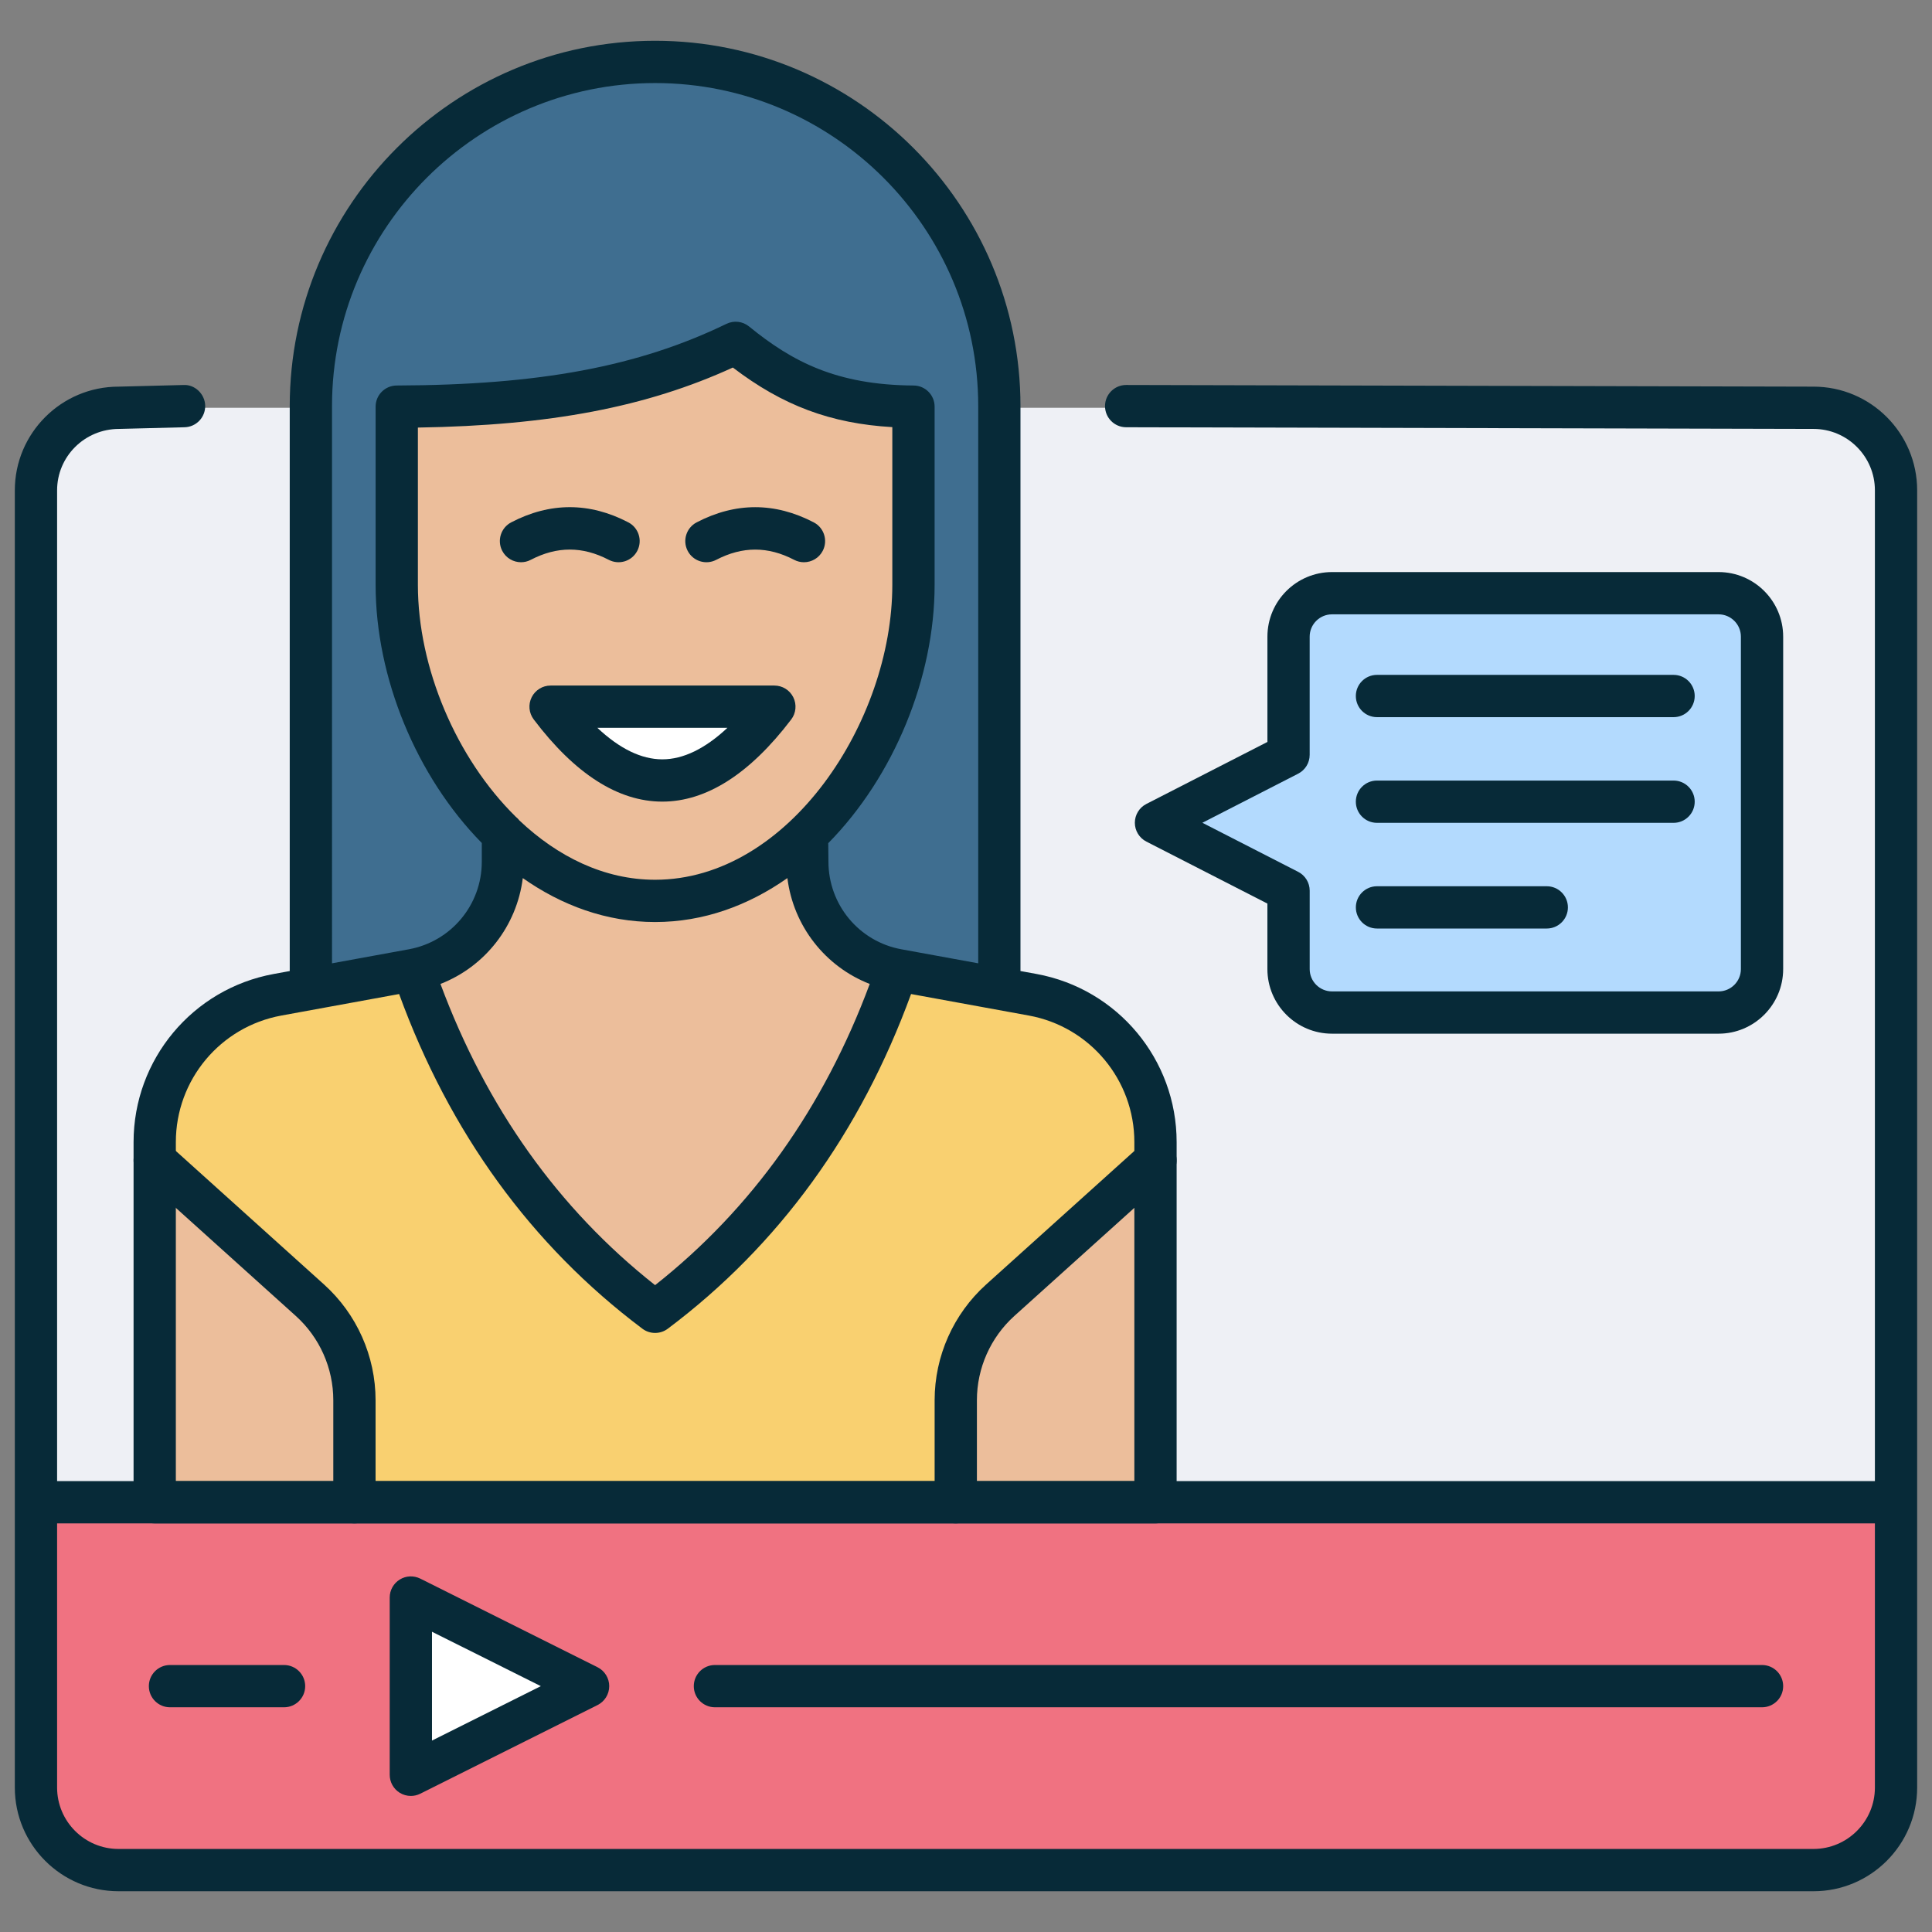 <svg xmlns="http://www.w3.org/2000/svg" xmlns:xlink="http://www.w3.org/1999/xlink" version="1.1" width="256" height="256" viewBox="0 0 256 256" xml:space="preserve">
<rect x="0" y="0" width="256" height="256" fill="#808080" stroke="none"/>
<desc>Created with Fabric.js 1.7.22</desc>
<defs>
</defs>
<g transform="translate(128 128) scale(0.72 0.72)" style="">
	<g style="stroke: none; stroke-width: 0; stroke-dasharray: none; stroke-linecap: butt; stroke-linejoin: miter; stroke-miterlimit: 10; fill: none; fill-rule: nonzero; opacity: 1;" transform="translate(-175.05 -175.05) scale(3.89 3.89)" >
	<path d="M 51.651 18.591 h 33.444 c 2.157 0 3.905 1.749 3.905 3.905 v 47.872 H 1 V 22.497 c 0 -2.157 1.749 -3.905 3.905 -3.905 h 4.898 H 51.651 z" style="stroke: none; stroke-width: 1; stroke-dasharray: none; stroke-linecap: butt; stroke-linejoin: miter; stroke-miterlimit: 10; fill: rgb(238,240,245); fill-rule: nonzero; opacity: 1;" transform=" matrix(1 0 0 1 0 0) " stroke-linecap="round" />
	<path d="M 85.095 87.773 H 4.905 C 2.749 87.773 1 86.024 1 83.867 V 70.369 h 88 v 13.498 C 89 86.024 87.251 87.773 85.095 87.773 z" style="stroke: none; stroke-width: 1; stroke-dasharray: none; stroke-linecap: butt; stroke-linejoin: miter; stroke-miterlimit: 10; fill: rgb(240,114,129); fill-rule: nonzero; opacity: 1;" transform=" matrix(1 0 0 1 0 0) " stroke-linecap="round" />
	<path d="M 60.26 41.435 l -6.271 -3.212 l 6.271 -3.212 v -5.592 c 0 -1.135 0.92 -2.056 2.056 -2.056 h 18.287 c 1.135 0 2.056 0.92 2.056 2.056 v 15.727 c 0 1.135 -0.92 2.056 -2.056 2.056 H 62.316 c -1.135 0 -2.056 -0.92 -2.056 -2.056 V 41.435 z" style="stroke: none; stroke-width: 1; stroke-dasharray: none; stroke-linecap: butt; stroke-linejoin: miter; stroke-miterlimit: 10; fill: rgb(179,218,254); fill-rule: nonzero; opacity: 1;" transform=" matrix(1 0 0 1 0 0) " stroke-linecap="round" />
	<polyline points="27.12,79.07 18.74,83.26 18.74,74.88 27.12,79.07 " style="stroke: none; stroke-width: 1; stroke-dasharray: none; stroke-linecap: butt; stroke-linejoin: miter; stroke-miterlimit: 10; fill: rgb(255,255,255); fill-rule: nonzero; opacity: 1;" transform="  matrix(1 0 0 1 0 0) "/>
	<path d="M 46.577 46.072 V 20.151 v -1.639 c 0 -8.994 -7.291 -16.285 -16.285 -16.285 h 0 c -8.994 0 -16.285 7.291 -16.285 16.285 v 1.639 v 25.921 H 46.577 z" style="stroke: none; stroke-width: 1; stroke-dasharray: none; stroke-linecap: butt; stroke-linejoin: miter; stroke-miterlimit: 10; fill: rgb(63,110,144); fill-rule: nonzero; opacity: 1;" transform=" matrix(1 0 0 1 0 0) " stroke-linecap="round" />
	<path d="M 37.478 38.775 l 0.014 1.296 c 0 2.515 1.797 4.67 4.271 5.122 l 6.391 1.168 c 3.366 0.615 5.812 3.549 5.812 6.971 v 17.038 H 30.291 H 6.618 V 53.331 c 0 -3.422 2.446 -6.356 5.812 -6.971 l 6.391 -1.168 c 2.474 -0.452 4.271 -2.607 4.271 -5.122 v -1.358 L 37.478 38.775 z" style="stroke: none; stroke-width: 1; stroke-dasharray: none; stroke-linecap: butt; stroke-linejoin: miter; stroke-miterlimit: 10; fill: rgb(249,208,112); fill-rule: nonzero; opacity: 1;" transform=" matrix(1 0 0 1 0 0) " stroke-linecap="round" />
	<path d="M 42.514 18.536 v 8.433 c 0 7.152 -5.472 14.95 -12.223 14.95 h 0 c -6.75 0 -12.223 -7.798 -12.223 -14.95 v -8.433 c 7.036 -0.024 11.806 -0.968 16.035 -3.018 C 36.495 17.469 38.824 18.513 42.514 18.536 z" style="stroke: none; stroke-width: 1; stroke-dasharray: none; stroke-linecap: butt; stroke-linejoin: miter; stroke-miterlimit: 10; fill: rgb(236,190,155); fill-rule: nonzero; opacity: 1;" transform=" matrix(1 0 0 1 0 0) " stroke-linecap="round" />
	<path d="M 37.478 38.775 l 0.014 1.296 c 0 2.515 1.797 4.67 4.271 5.122 c -2.377 6.973 -6.282 12.273 -11.47 16.167 c -5.188 -3.894 -9.094 -9.193 -11.47 -16.167 c 2.474 -0.452 4.271 -2.607 4.271 -5.122 v -1.358 L 37.478 38.775 z" style="stroke: none; stroke-width: 1; stroke-dasharray: none; stroke-linecap: butt; stroke-linejoin: miter; stroke-miterlimit: 10; fill: rgb(236,190,155); fill-rule: nonzero; opacity: 1;" transform=" matrix(1 0 0 1 0 0) " stroke-linecap="round" />
	<path d="M 44.516 70.369 v -4.827 c 0 -1.803 0.765 -3.522 2.104 -4.729 l 7.344 -6.618 v 16.174 H 44.516 z" style="stroke: none; stroke-width: 1; stroke-dasharray: none; stroke-linecap: butt; stroke-linejoin: miter; stroke-miterlimit: 10; fill: rgb(236,190,155); fill-rule: nonzero; opacity: 1;" transform=" matrix(1 0 0 1 0 0) " stroke-linecap="round" />
	<path d="M 16.067 70.369 v -4.827 c 0 -1.803 -0.765 -3.522 -2.104 -4.729 l -7.344 -6.618 v 16.174 H 16.067 z" style="stroke: none; stroke-width: 1; stroke-dasharray: none; stroke-linecap: butt; stroke-linejoin: miter; stroke-miterlimit: 10; fill: rgb(236,190,155); fill-rule: nonzero; opacity: 1;" transform=" matrix(1 0 0 1 0 0) " stroke-linecap="round" />
	<path d="M 35.934 32.733 c -3.529 4.639 -7.058 4.671 -10.587 0 H 35.934 z" style="stroke: none; stroke-width: 1; stroke-dasharray: none; stroke-linecap: butt; stroke-linejoin: miter; stroke-miterlimit: 10; fill: rgb(255,255,255); fill-rule: nonzero; opacity: 1;" transform=" matrix(1 0 0 1 0 0) " stroke-linecap="round" />
	<path d="M 85.097 17.591 l -32.518 -0.079 c 0 0 -0.001 0 -0.002 0 c -0.551 0 -0.999 0.446 -1 0.998 c -0.001 0.552 0.445 1.001 0.998 1.002 l 32.52 0.079 c 1.602 0 2.905 1.303 2.905 2.905 v 46.873 H 2 V 22.497 c 0 -1.602 1.303 -2.905 2.931 -2.906 l 3.101 -0.079 c 0.552 -0.014 0.988 -0.473 0.974 -1.025 c -0.014 -0.553 -0.495 -1.005 -1.025 -0.974 l -3.075 0.078 C 2.201 17.591 0 19.792 0 22.497 v 47.873 v 13.498 c 0 2.705 2.201 4.905 4.905 4.905 h 80.189 c 2.705 0 4.905 -2.2 4.905 -4.905 V 70.369 V 22.497 C 90 19.792 87.8 17.591 85.097 17.591 z M 88 83.867 c 0 1.602 -1.304 2.905 -2.905 2.905 H 4.905 C 3.303 86.772 2 85.469 2 83.867 V 71.369 h 86 V 83.867 z" style="stroke: none; stroke-width: 1; stroke-dasharray: none; stroke-linecap: butt; stroke-linejoin: miter; stroke-miterlimit: 10; fill: rgb(7,42,56); fill-rule: nonzero; opacity: 1;" transform=" matrix(1 0 0 1 0 0) " stroke-linecap="round" />
	<path d="M 78.476 33.227 H 64.443 c -0.553 0 -1 -0.448 -1 -1 s 0.447 -1 1 -1 h 14.032 c 0.553 0 1 0.448 1 1 S 79.028 33.227 78.476 33.227 z" style="stroke: none; stroke-width: 1; stroke-dasharray: none; stroke-linecap: butt; stroke-linejoin: miter; stroke-miterlimit: 10; fill: rgb(7,42,56); fill-rule: nonzero; opacity: 1;" transform=" matrix(1 0 0 1 0 0) " stroke-linecap="round" />
	<path d="M 82.659 80.07 H 33.122 c -0.552 0 -1 -0.447 -1 -1 s 0.448 -1 1 -1 h 49.538 c 0.553 0 1 0.447 1 1 S 83.212 80.07 82.659 80.07 z" style="stroke: none; stroke-width: 1; stroke-dasharray: none; stroke-linecap: butt; stroke-linejoin: miter; stroke-miterlimit: 10; fill: rgb(7,42,56); fill-rule: nonzero; opacity: 1;" transform=" matrix(1 0 0 1 0 0) " stroke-linecap="round" />
	<path d="M 12.736 80.07 H 7.341 c -0.552 0 -1 -0.447 -1 -1 s 0.448 -1 1 -1 h 5.396 c 0.552 0 1 0.447 1 1 S 13.289 80.07 12.736 80.07 z" style="stroke: none; stroke-width: 1; stroke-dasharray: none; stroke-linecap: butt; stroke-linejoin: miter; stroke-miterlimit: 10; fill: rgb(7,42,56); fill-rule: nonzero; opacity: 1;" transform=" matrix(1 0 0 1 0 0) " stroke-linecap="round" />
	<path d="M 78.476 38.227 H 64.443 c -0.553 0 -1 -0.448 -1 -1 s 0.447 -1 1 -1 h 14.032 c 0.553 0 1 0.448 1 1 S 79.028 38.227 78.476 38.227 z" style="stroke: none; stroke-width: 1; stroke-dasharray: none; stroke-linecap: butt; stroke-linejoin: miter; stroke-miterlimit: 10; fill: rgb(7,42,56); fill-rule: nonzero; opacity: 1;" transform=" matrix(1 0 0 1 0 0) " stroke-linecap="round" />
	<path d="M 72.476 43.227 h -8.032 c -0.553 0 -1 -0.448 -1 -1 s 0.447 -1 1 -1 h 8.032 c 0.553 0 1 0.448 1 1 S 73.028 43.227 72.476 43.227 z" style="stroke: none; stroke-width: 1; stroke-dasharray: none; stroke-linecap: butt; stroke-linejoin: miter; stroke-miterlimit: 10; fill: rgb(7,42,56); fill-rule: nonzero; opacity: 1;" transform=" matrix(1 0 0 1 0 0) " stroke-linecap="round" />
	<path d="M 80.604 48.202 H 62.316 c -1.686 0 -3.057 -1.371 -3.057 -3.056 v -3.099 l -5.727 -2.933 c -0.334 -0.171 -0.544 -0.515 -0.544 -0.89 s 0.21 -0.719 0.544 -0.89 L 59.26 34.4 v -4.981 c 0 -1.685 1.371 -3.056 3.057 -3.056 h 18.287 c 1.685 0 3.056 1.371 3.056 3.056 v 15.727 C 83.659 46.831 82.288 48.202 80.604 48.202 z M 56.183 38.224 l 4.533 2.322 c 0.334 0.171 0.544 0.515 0.544 0.89 v 3.71 c 0 0.583 0.474 1.056 1.057 1.056 h 18.287 c 0.582 0 1.056 -0.474 1.056 -1.056 V 29.419 c 0 -0.583 -0.474 -1.056 -1.056 -1.056 H 62.316 c -0.583 0 -1.057 0.474 -1.057 1.056 v 5.592 c 0 0.375 -0.21 0.719 -0.544 0.89 L 56.183 38.224 z" style="stroke: none; stroke-width: 1; stroke-dasharray: none; stroke-linecap: butt; stroke-linejoin: miter; stroke-miterlimit: 10; fill: rgb(7,42,56); fill-rule: nonzero; opacity: 1;" transform=" matrix(1 0 0 1 0 0) " stroke-linecap="round" />
	<path d="M 18.736 84.264 c -0.183 0 -0.365 -0.05 -0.526 -0.149 c -0.294 -0.182 -0.474 -0.504 -0.474 -0.851 v -8.386 c 0 -0.347 0.18 -0.668 0.474 -0.851 c 0.295 -0.184 0.663 -0.198 0.973 -0.044 l 8.385 4.192 c 0.339 0.17 0.553 0.516 0.553 0.895 s -0.214 0.725 -0.553 0.895 l -8.385 4.193 C 19.042 84.229 18.889 84.264 18.736 84.264 z M 19.736 76.496 v 5.149 l 5.149 -2.575 L 19.736 76.496 z" style="stroke: none; stroke-width: 1; stroke-dasharray: none; stroke-linecap: butt; stroke-linejoin: miter; stroke-miterlimit: 10; fill: rgb(7,42,56); fill-rule: nonzero; opacity: 1;" transform=" matrix(1 0 0 1 0 0) " stroke-linecap="round" />
	<path d="M 23.948 25.898 c -0.361 0 -0.709 -0.196 -0.888 -0.538 c -0.255 -0.49 -0.065 -1.094 0.424 -1.349 c 1.838 -0.958 3.702 -0.958 5.54 0 c 0.49 0.255 0.68 0.859 0.424 1.349 c -0.255 0.49 -0.857 0.68 -1.349 0.424 c -1.241 -0.647 -2.448 -0.647 -3.69 0 C 24.262 25.862 24.104 25.898 23.948 25.898 z" style="stroke: none; stroke-width: 1; stroke-dasharray: none; stroke-linecap: butt; stroke-linejoin: miter; stroke-miterlimit: 10; fill: rgb(7,42,56); fill-rule: nonzero; opacity: 1;" transform=" matrix(1 0 0 1 0 0) " stroke-linecap="round" />
	<path d="M 37.333 25.898 c -0.156 0 -0.314 -0.036 -0.461 -0.113 c -1.241 -0.647 -2.448 -0.647 -3.69 0 c -0.49 0.255 -1.094 0.064 -1.349 -0.424 c -0.255 -0.49 -0.065 -1.094 0.424 -1.349 c 1.838 -0.958 3.702 -0.958 5.54 0 c 0.49 0.255 0.68 0.859 0.424 1.349 C 38.042 25.703 37.693 25.898 37.333 25.898 z" style="stroke: none; stroke-width: 1; stroke-dasharray: none; stroke-linecap: butt; stroke-linejoin: miter; stroke-miterlimit: 10; fill: rgb(7,42,56); fill-rule: nonzero; opacity: 1;" transform=" matrix(1 0 0 1 0 0) " stroke-linecap="round" />
	<path d="M 30.631 37.223 c -0.003 0 -0.005 0 -0.008 0 c -2.083 -0.003 -4.127 -1.312 -6.074 -3.888 c -0.229 -0.303 -0.267 -0.709 -0.097 -1.049 c 0.169 -0.339 0.516 -0.554 0.895 -0.554 h 10.587 c 0.38 0 0.727 0.215 0.896 0.556 c 0.169 0.341 0.13 0.748 -0.1 1.05 C 34.768 35.916 32.716 37.223 30.631 37.223 z M 27.56 33.732 c 1.053 0.989 2.08 1.489 3.067 1.491 c 0.001 0 0.003 0 0.005 0 c 0.989 0 2.021 -0.5 3.081 -1.491 H 27.56 z" style="stroke: none; stroke-width: 1; stroke-dasharray: none; stroke-linecap: butt; stroke-linejoin: miter; stroke-miterlimit: 10; fill: rgb(7,42,56); fill-rule: nonzero; opacity: 1;" transform=" matrix(1 0 0 1 0 0) " stroke-linecap="round" />
	<path d="M 16.067 71.369 c -0.552 0 -1 -0.447 -1 -1 v -4.827 c 0 -1.518 -0.646 -2.971 -1.774 -3.986 l -7.344 -6.617 c -0.41 -0.37 -0.443 -1.002 -0.074 -1.412 c 0.37 -0.411 1.002 -0.442 1.413 -0.074 l 7.344 6.617 c 1.547 1.395 2.435 3.389 2.435 5.473 v 4.827 C 17.067 70.922 16.619 71.369 16.067 71.369 z" style="stroke: none; stroke-width: 1; stroke-dasharray: none; stroke-linecap: butt; stroke-linejoin: miter; stroke-miterlimit: 10; fill: rgb(7,42,56); fill-rule: nonzero; opacity: 1;" transform=" matrix(1 0 0 1 0 0) " stroke-linecap="round" />
	<path d="M 44.516 71.369 c -0.552 0 -1 -0.447 -1 -1 v -4.827 c 0 -2.083 0.887 -4.078 2.435 -5.473 l 7.345 -6.617 c 0.407 -0.369 1.042 -0.338 1.412 0.074 c 0.369 0.41 0.337 1.042 -0.074 1.412 l -7.345 6.617 c -1.127 1.016 -1.773 2.469 -1.773 3.986 v 4.827 C 45.516 70.922 45.068 71.369 44.516 71.369 z" style="stroke: none; stroke-width: 1; stroke-dasharray: none; stroke-linecap: butt; stroke-linejoin: miter; stroke-miterlimit: 10; fill: rgb(7,42,56); fill-rule: nonzero; opacity: 1;" transform=" matrix(1 0 0 1 0 0) " stroke-linecap="round" />
	<path d="M 48.332 45.376 l -0.755 -0.138 V 18.513 c 0 -9.531 -7.754 -17.285 -17.286 -17.285 S 13.006 8.981 13.006 18.513 v 26.726 l -0.755 0.138 c -3.843 0.703 -6.633 4.047 -6.633 7.955 v 17.038 c 0 0.553 0.448 1 1 1 h 47.347 c 0.553 0 1 -0.447 1 -1 V 53.331 C 54.965 49.425 52.176 46.079 48.332 45.376 z M 15.006 18.513 c 0 -8.428 6.857 -15.285 15.286 -15.285 s 15.286 6.857 15.286 15.285 v 26.36 l -3.636 -0.664 c -1.999 -0.365 -3.45 -2.105 -3.45 -4.149 l -0.009 -0.871 c 3.102 -3.15 5.032 -7.83 5.032 -12.219 v -8.433 c 0 -0.55 -0.444 -0.997 -0.994 -1 c -3.648 -0.023 -5.75 -1.134 -7.784 -2.793 c -0.302 -0.246 -0.718 -0.294 -1.068 -0.125 c -4.173 2.022 -8.839 2.896 -15.603 2.918 c -0.551 0.002 -0.997 0.449 -0.997 1 v 8.433 c 0 4.385 1.926 9.06 5.023 12.21 v 0.891 c 0 2.033 -1.451 3.773 -3.45 4.138 l -3.636 0.664 V 18.513 z M 24.032 40.841 c 1.841 1.294 3.96 2.079 6.259 2.079 s 4.418 -0.785 6.259 -2.079 c 0.283 2.266 1.786 4.187 3.896 5.008 c -2.17 5.836 -5.57 10.631 -10.155 14.25 c -4.586 -3.618 -7.985 -8.414 -10.154 -14.25 C 22.247 45.027 23.749 43.107 24.032 40.841 z M 19.069 26.969 v -7.442 c 6.262 -0.101 10.804 -0.967 14.901 -2.84 c 2.353 1.797 4.628 2.65 7.544 2.819 v 7.464 c 0 6.451 -4.902 13.95 -11.223 13.95 c -2.412 0 -4.614 -1.097 -6.42 -2.806 c -0.051 -0.066 -0.106 -0.123 -0.171 -0.174 C 20.876 35.162 19.069 30.878 19.069 26.969 z M 52.965 69.369 H 7.618 V 53.331 c 0 -2.94 2.1 -5.458 4.992 -5.987 l 5.571 -1.018 c 2.391 6.553 6.25 11.885 11.51 15.834 c 0.178 0.134 0.389 0.2 0.6 0.2 s 0.422 -0.066 0.601 -0.2 c 5.259 -3.948 9.117 -9.281 11.509 -15.834 l 5.572 1.018 c 2.893 0.529 4.992 3.047 4.992 5.987 V 69.369 z" style="stroke: none; stroke-width: 1; stroke-dasharray: none; stroke-linecap: butt; stroke-linejoin: miter; stroke-miterlimit: 10; fill: rgb(7,42,56); fill-rule: nonzero; opacity: 1;" transform=" matrix(1 0 0 1 0 0) " stroke-linecap="round" />
</g>
</g>
</svg>